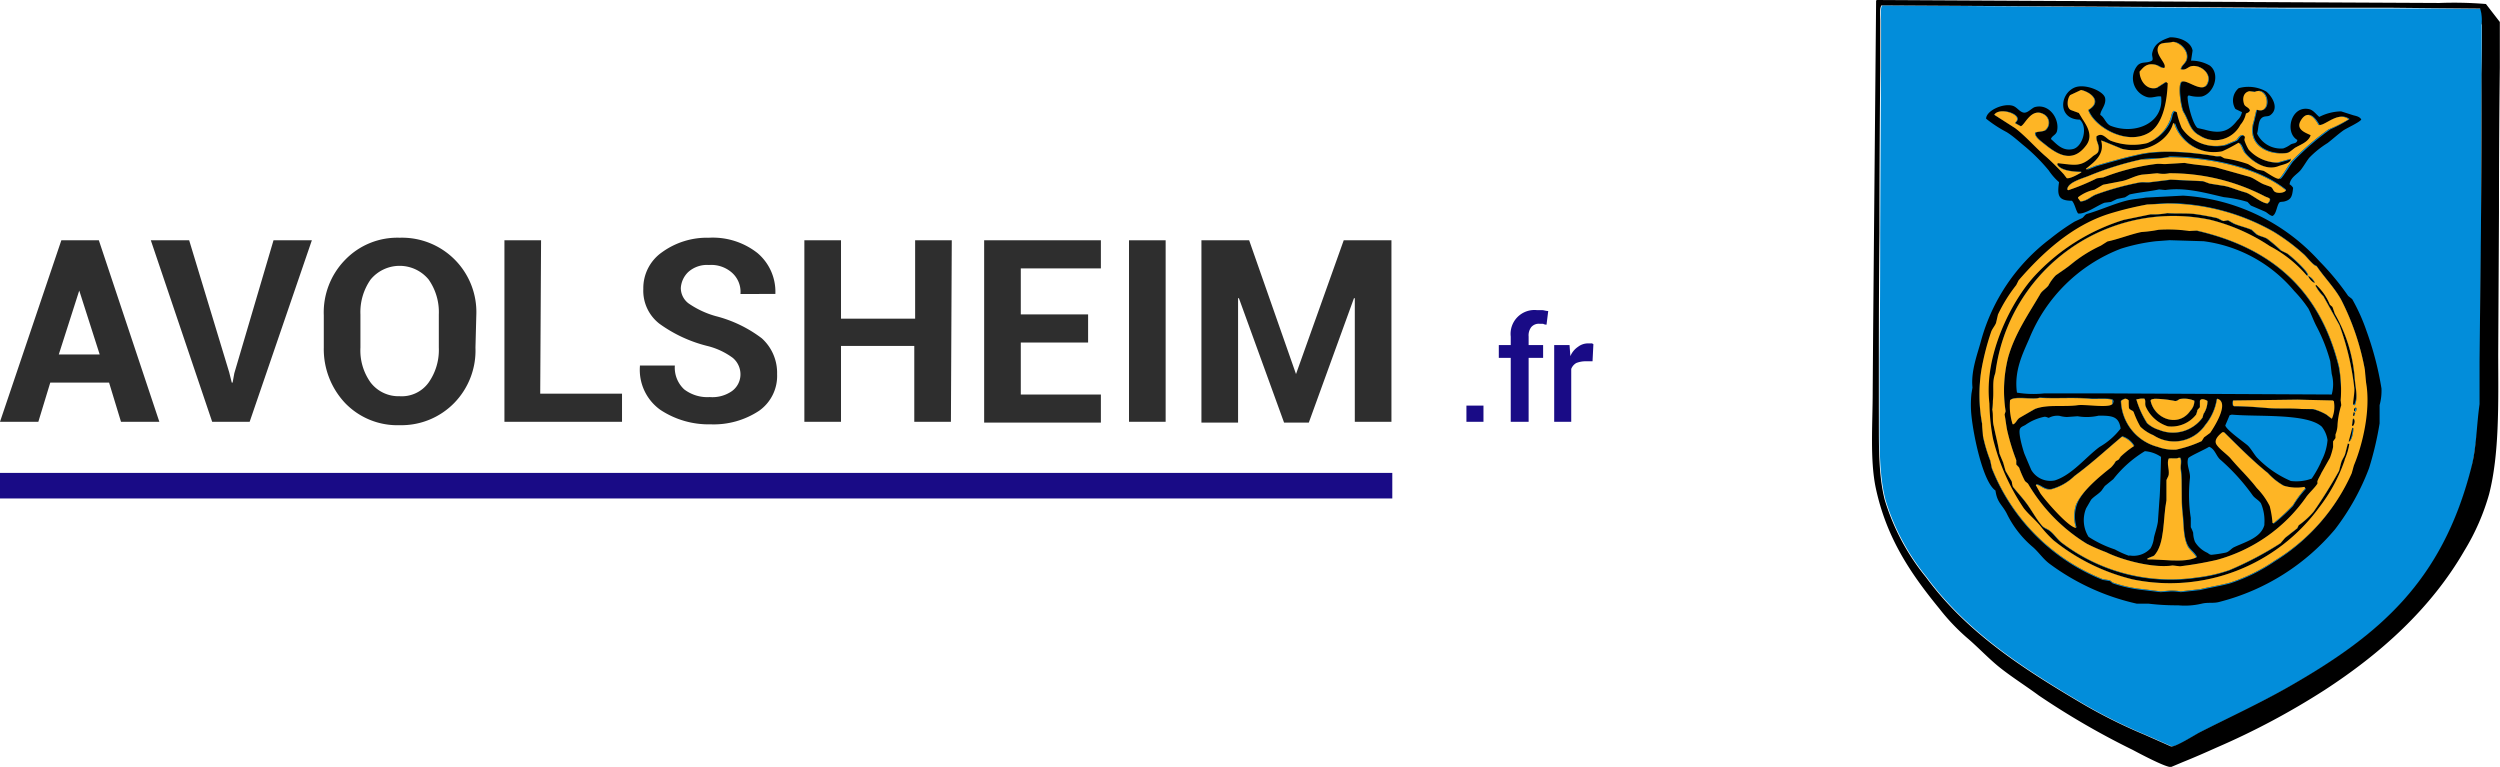 <svg xmlns="http://www.w3.org/2000/svg" viewBox="0 0 293.4 90"><defs><style>.cls-1{isolation:isolate;}.cls-2{fill:#2e2e2e;}.cls-3{fill:#190b86;}.cls-4{fill:#028dda;}.cls-5{fill:#feb525;}</style></defs><g id="Calque_2" data-name="Calque 2"><g id="Calque_1-2" data-name="Calque 1"><g id="Calque_2-2" data-name="Calque 2"><g id="Calque_5" data-name="Calque 5"><g class="cls-1"><path class="cls-2" d="M12.8,44.9H5.9L4.5,49.5H0L7.2,28.2h4.4l7.1,21.3H14.2ZM6.9,41.6h4.8L9.3,34.1h0Z"/><path class="cls-2" d="M26.9,43.7l.3,1.2h.1l.2-1.1,4.6-15.6h4.5L29.3,49.5H24.9L17.7,28.2h4.5Z"/><path class="cls-2" d="M55.8,40.8a8.82,8.82,0,0,1-2.5,6.5,8.67,8.67,0,0,1-6.4,2.6,8.51,8.51,0,0,1-6.4-2.6A9.23,9.23,0,0,1,38,40.8V37a8.82,8.82,0,0,1,2.5-6.5,8.51,8.51,0,0,1,6.4-2.6,8.73,8.73,0,0,1,9,9.1l-.1,3.8Zm-4.3-3.9a6.65,6.65,0,0,0-1.2-4.1,4.41,4.41,0,0,0-6.8,0,6.65,6.65,0,0,0-1.2,4.1v3.9a6.45,6.45,0,0,0,1.2,4.1,4.13,4.13,0,0,0,3.4,1.6,3.88,3.88,0,0,0,3.4-1.6,6.65,6.65,0,0,0,1.2-4.1Z"/><path class="cls-2" d="M63.4,46.2H73v3.3H59.2V28.2h4.3l-.1,18Z"/><path class="cls-2" d="M86.9,44a2.52,2.52,0,0,0-.9-2,8.4,8.4,0,0,0-3-1.4A16.27,16.27,0,0,1,77.4,38a4.89,4.89,0,0,1-1.9-4.1,5.13,5.13,0,0,1,2.2-4.3,9,9,0,0,1,5.5-1.7,8.47,8.47,0,0,1,5.7,1.8A5.94,5.94,0,0,1,91,34.4v.1H86.9a3,3,0,0,0-1-2.5,3.67,3.67,0,0,0-2.7-.9,3.29,3.29,0,0,0-2.4.8,2.84,2.84,0,0,0-.9,1.9,2.27,2.27,0,0,0,.9,1.8A10.65,10.65,0,0,0,84,37.1a15.1,15.1,0,0,1,5.4,2.6,5.45,5.45,0,0,1,1.8,4.2,5,5,0,0,1-2.1,4.3,9.64,9.64,0,0,1-5.7,1.6,10.26,10.26,0,0,1-5.9-1.7A5.76,5.76,0,0,1,75.1,43v-.1h4.1a3.47,3.47,0,0,0,1.1,2.8,4.48,4.48,0,0,0,3,.9,4,4,0,0,0,2.6-.7A2.42,2.42,0,0,0,86.9,44Z"/><path class="cls-2" d="M111.6,49.5h-4.3V40.6H98.7v8.9H94.4V28.2h4.3v9.2h8.7V28.2h4.3l-.1,21.3Z"/><path class="cls-2" d="M127.7,40.2h-7.9v6.1h9.4v3.3H115.5V28.2h13.7v3.3h-9.4v5.4h7.9Z"/><path class="cls-2" d="M136.8,49.5h-4.3V28.2h4.3Z"/><path class="cls-2" d="M152.1,43.9h0l5.6-15.7h5.6V49.5H159V35h-.1l-5.3,14.6h-2.9L145.4,35h-.1V49.6H141V28.2h5.6Z"/></g><g class="cls-1"><path class="cls-3" d="M174.1,49.5h-2V47.6h2Z"/><path class="cls-3" d="M177.3,49.5V42h-1.4V40.5h1.4v-1a2.8,2.8,0,0,1,3.1-3.1h.6c.2,0,.4.1.7.1l-.2,1.6a.76.76,0,0,1-.4-.1h-.4a1.16,1.16,0,0,0-1,.4,1.61,1.61,0,0,0-.3,1.1v1h1.7V42h-1.7v7.5Z"/><path class="cls-3" d="M186.9,42.4H186a3,3,0,0,0-1,.2,1.34,1.34,0,0,0-.6.7v6.2h-2v-9h1.8l.1,1.3a2.44,2.44,0,0,1,.9-1.1,1.92,1.92,0,0,1,1.2-.4h.3a.37.37,0,0,1,.3.1Z"/></g><polygon class="cls-3" points="163.4 58.5 0 58.5 0 55.5 163.4 55.5 163.4 58.5"/></g></g><g id="Calque_2-3" data-name="Calque 2"><g id="Calque_6" data-name="Calque 6"><path class="cls-4" d="M285.56,1l-4.7,0-12.32,0L220.9.63c-.25.36-.14,1.18-.14,1.77,0,1.89,0,3.78,0,5.67q-.06,9.66-.1,19.31,0,7.4-.07,14.79l0,5.7c0,3.89-.11,7.67.69,10.79a26.54,26.54,0,0,0,4.84,9.07c4.7,6.39,11.19,10.62,18.17,14.75a60.88,60.88,0,0,0,7.49,3.75l3.09,1.37c.49.12,2.88-1.4,3.37-1.65,3.56-1.8,7.15-3.46,10.54-5.4,10.57-6,17.9-12.31,21.3-25.56a70.71,70.71,0,0,0,1-7.56c0-1.69,0-3.38,0-5.07q.06-7.59.1-15.19,0-9.24.07-18.47c0-1.94,0-3.89,0-5.83a4.68,4.68,0,0,0-.07-1.82Z"/><path d="M286.28.35,272.19.28,220.27,0l-.09.07-.24,26.52L219.83,39l-.05,6.93c0,3.8-.33,8,.35,11.29,1.27,6,4.21,10.22,7.49,14.23a24.23,24.23,0,0,0,3.19,3.37c1.37,1.16,2.6,2.51,4,3.61s3,2.11,4.49,3.21a91.45,91.45,0,0,0,11,6.37c.54.29,4,2.14,4.51,2l1.38-.58c1.37-.55,2.71-1.14,4-1.72A87.87,87.87,0,0,0,272.79,81c6.56-4.26,12.49-9.54,16.45-16.41A26.54,26.54,0,0,0,292.12,58c1.2-4.69,1.09-10.5,1.07-16.33l.09-16.72q0-8.47.1-17l0-5.37L291.75.47A45.27,45.27,0,0,0,286.28.35Zm5,2.51c0,1.95,0,3.89-.05,5.84q0,9.23-.07,18.47L291,42.36l0,5.07c-.37,2.65-.36,5.19-1,7.56-3.41,13.25-10.74,19.53-21.31,25.56-3.39,1.94-7,3.6-10.54,5.4-.49.25-2.88,1.77-3.37,1.65l-3.09-1.37a60.88,60.88,0,0,1-7.49-3.75c-7-4.13-13.47-8.35-18.17-14.74a26.5,26.5,0,0,1-4.84-9.08c-.8-3.12-.67-6.9-.69-10.79l0-5.7q0-7.39.07-14.79,0-9.66.1-19.31c0-1.89,0-3.78,0-5.67,0-.59-.11-1.41.14-1.77l47.63.28,12.33,0,4.7.05,5.6.05A4.62,4.62,0,0,1,291.24,2.86Z"/></g><g id="Calque_5-2" data-name="Calque 5"><path d="M247.74,54.87a3.51,3.51,0,0,0,.56-.74l.32-.17.24-.35a10.59,10.59,0,0,1,1.58-1.25v0a2.57,2.57,0,0,0-1.4-1.12c-1.85,1.55-3.61,3.18-5.58,4.63a6.27,6.27,0,0,1-2.72,1.56c-.84.13-1.22-.49-1.77-.56l-.05.07,0,0,.53.95c.55.81,3.3,4,4.19,4.07l0,0a4.36,4.36,0,0,1,0-2.72C244.37,57.57,246.44,55.91,247.74,54.87Z"/><path d="M256.14,60.24c-.2-1.61,0-3.6-.21-5.14-.07-.46.14-1-.07-1.37l-.19,0c-.28.16-.77,0-1.16.09-.24.58.1,1.27,0,1.93-.05.22-.22.45-.26.61,0,.79,0,1.58,0,2.37-.42,2.11-.15,5.12-1.46,6.49l-.77.32,0,.12c1.4-.07,4.43.47,5.75-.26v0c-.25-.49-.74-.78-1-1.24C256.19,63.09,256.29,61.51,256.14,60.24Z"/><path d="M238.81,48c1.49-.57,3.39-.21,5.09-.45.81-.11,3.78.38,4-.16l0-.42c-.13-.26-2.09-.11-2.58-.16-2-.19-4,0-6-.12-.66.28-2.92-.25-3.42.28a7.12,7.12,0,0,0,.3,2.82l.12,0c.3-.2.4-.54.68-.74Z"/><path d="M251.3,18.72a36.81,36.81,0,0,0-6.12,1.91c-.7.3-2.53.76-2.56,1.61l.1.09a26.62,26.62,0,0,0,3.37-1.4l.76-.11a26.16,26.16,0,0,1,6.08-1.56c.46-.07.79,0,1.16,0l2.28-.14c1.39.26,2.26.26,3.63.51l4,1.12c.51.16,1.13.66,1.67.88l.82.3c.24.12.27.42.46.56.34.25,1.18.16,1.33-.16v0c-3-2.45-8.34-3.81-13.63-3.88A32.5,32.5,0,0,1,251.3,18.72Z"/><path d="M257.07,48.19a1.62,1.62,0,0,0,.46-1.16,3,3,0,0,0-1.63-.21c-.2,0-.36.29-.65.24a12.49,12.49,0,0,0-2.39-.26c-.22.06-.35,0-.47.21C252.84,49.19,255.68,50.23,257.07,48.19Z"/><path d="M265.72,23a24.17,24.17,0,0,0-11.12-2.67,3.58,3.58,0,0,1-1.42,0l-1.83.17c-.85.15-1.51.57-2.26.74l-2.28.44-1,.58a4.79,4.79,0,0,0-1.93.89v.11l.28.38c.78-.07,1.21-.59,1.82-.82a33.38,33.38,0,0,1,5-1.39c.53-.11.85,0,1.35-.05l2.42-.3,3.79.18.77.28,1.77.28c.8.17,1.52.51,2.41.75.72.19,1.92,1.3,2.63,1.3.15-.17.31-.29.26-.54C266.21,23.16,266,23.16,265.72,23Z"/><path d="M240.11,18.38a29.13,29.13,0,0,1,2.09,2.07l.35.46c.36.12,1.49-.53,1.7-.67v-.07l0,0c-1,0-2.48-.16-2.82-.88l.05-.07,0-.07c2.12.24,2.7.46,4.11-.79.2-.18.57-.3.66-.58.23-.75-.3-1.13-.21-1.77.75-.56,1.16.35,1.74.53a7.23,7.23,0,0,0,4.21.26A4.85,4.85,0,0,0,254.7,14c.14-.34.12-.77.42-1l.35.17a9.17,9.17,0,0,0,.58,1.86A4.81,4.81,0,0,0,261.14,17l1.23-.51c.33-.22.31-.6.84-.65l.19.14c.12.17,0,.24,0,.46a5.31,5.31,0,0,0,.49,1.1,4.54,4.54,0,0,0,3.4,1.53l1.56-.44,0,.05c0,.49-1,.64-1.44.81-1.57.63-3.28-.69-4-1.58-.25-.32-.35-.95-.7-1.16a17.11,17.11,0,0,1-1.9,1,4.91,4.91,0,0,1-5.66-3.28l0,0-.12,0c-.51,2-3.2,3.68-6,3l-2.45-1,0,0c.48,1.66-.82,2.55-1.77,3.33l0,.09,1.14-.44c1.65-.48,3.32-.95,5-1.32,2.76-.64,6.61-.23,9.09.2l.56,0,.44.25a14.79,14.79,0,0,1,2.79.68l1.05.63.77.16c.29.14,1.49,1,1.79.93s1.23-1.8,1.51-2.07a31.37,31.37,0,0,1,4.32-3.72A16.79,16.79,0,0,0,275.65,14c-1.27-1-2.84.84-3.54.67-.46-.84-1.29-1.87-2.09-.53-.63,1.06.55,1.43,1.14,1.72l0,.07c-.29.72-1.07,1-1.74,1.37-.28.15-.7.61-1.05.66-2.41.32-4.74-1.09-3.88-3.73l.3-1.28.09-.07c1.42.55,1.51-1.88.33-2.18a.9.9,0,0,0-.6.09L264,10.7c-.67.12-.89.8-.63,1.53.11.32.54.34.68.73-.1.24-.25.26-.47.37a2.88,2.88,0,0,1-.65,1.32,3.34,3.34,0,0,1-4.79,1.26c-1.19-.6-1.25-1.68-1.91-2.77-.28-.46-.69-3.12-.23-3.53.65-.44,2.81,1.8,3.16-.21.16-.93-1-1.83-2-1.63-.42.09-.66.54-1.24.35l0,0c.07-.42.47-.62.63-1,.46-1-.68-2.16-1.56-2.21-.63.21-1.36,0-1.65.47-.59,1,1.06,2.08.65,2.6-.46,0-.68-.29-1-.37-1.1-.27-1.48.35-1.89.79,0,1,.78,2.23,2,1.91l1.09-.7.21.16c-.09,2.37-.63,4.83-2.14,5.77-2.57,1.59-6.37-.52-7.17-2.56l0-.09c1.5-.89.5-2-.86-2.33l-1.28.6c-.34.42-.47,1.46.07,1.75l.95.35.42.7c.47.72,1.3,1.92.47,3.06-1.56,2.14-3.3,1.22-4.91-.09-.33-.27-1.21-.86-1.12-1.35.29-.17.89-.1,1.19-.3a1.13,1.13,0,0,0-.16-1.86c-1.51-.87-2.25,1.34-2.72,1.39l-.63-.34v-.1c1.08-.86-1.85-1.89-2.47-.9v0l2.47,1.58C237.84,16.08,238.89,17.34,240.11,18.38Z"/><path d="M249.83,47a.56.56,0,0,0-.41-.21,1.34,1.34,0,0,0-.49.26,5.77,5.77,0,0,0,4.32,5.4,5.33,5.33,0,0,0,2.14.32,13.89,13.89,0,0,0,3-1l.28-.44.72-.53c.36-.52,2.34-3.52.86-4l-.07.07a6.24,6.24,0,0,1-1.35,3,4.42,4.42,0,0,1-6.1,1.21,4.73,4.73,0,0,1-1.53-1,10.45,10.45,0,0,1-.79-1.72c-.12-.23-.5-.22-.56-.51A8.29,8.29,0,0,1,249.83,47Z"/><path d="M251.65,46.78h-.4l-.53.09A11,11,0,0,0,252,49.66a3.56,3.56,0,0,0,1.4.79A4.29,4.29,0,0,0,258.49,49l.11-.42a2.75,2.75,0,0,0,.47-1.53c-.24-.15-.77-.37-.89,0v.74l-.3.33c0,.18-.09.36-.14.53a3.67,3.67,0,0,1-3.32,1.38,4.22,4.22,0,0,1-2.61-2.35C251.7,47.33,251.87,47,251.65,46.78Z"/><path d="M268,57a7.53,7.53,0,0,1-1.86-1.49c-1.83-1.48-3.47-3.15-5.14-4.79h-.18c-.33.27-1.05.87-.7,1.44s1.28,1.18,1.67,1.65c1,1.19,2.13,2.23,3.07,3.47a8.33,8.33,0,0,1,1.51,2.11,11.44,11.44,0,0,1,.33,2l.14,0a23.48,23.48,0,0,0,2.25-2.09,13.54,13.54,0,0,1,1.47-2l-.12-.16A5.3,5.3,0,0,1,268,57Z"/><path d="M277.54,43.38a29.86,29.86,0,0,0-2.75-8.14c-.79-1.46-2-2.66-2.91-4-.39-.05-1.17-1.11-1.51-1.39a23.51,23.51,0,0,0-3.56-2.65,25.28,25.28,0,0,0-12.42-3.31L252,24a38.1,38.1,0,0,0-4.54,1.11c-4.39,1.41-7.84,4.66-10.56,7.79l-.28.56a18,18,0,0,0-2.14,3.45l-.23,1c-.14.34-.42.65-.56,1a29.71,29.71,0,0,0-1.16,4.53,18.82,18.82,0,0,0,.09,6.26c0,.48.07,1,.1,1.44a17.31,17.31,0,0,0,.86,2.88l.18.89a23.31,23.31,0,0,0,13,13.05l.86.14.31.25a14.94,14.94,0,0,0,3.55.79l2.1.26,1.11-.09a6,6,0,0,1,1.24.09l2.3-.26c1.11-.27,2.37-.46,3.47-.76a20.78,20.78,0,0,0,5.3-2.61A22.87,22.87,0,0,0,276,55.54c.09-.31.17-.62.26-.93,1-2.38,2-6.49,1.42-9.74Zm-6.61-11a1.62,1.62,0,0,1,.75.82l0,0c-.3-.05-.66-.5-.77-.75A.41.41,0,0,0,270.93,32.4Zm3.84,15.17a9.9,9.9,0,0,0-.44,2.28,3.15,3.15,0,0,1-.24,1.16l0,.42-.28.39,0,.66a8,8,0,0,1-.37,1.27l-1,1.77c-.14.32-.3.56-.42.84s0,.28-.05.42c-.36.57-1,1.09-1.37,1.65a18.87,18.87,0,0,1-10.45,7.3,41.1,41.1,0,0,1-4.3.75l-.88-.1c-2.27.35-5.94-.63-7.79-1.55a20.62,20.62,0,0,1-2.28-1A20.28,20.28,0,0,1,238,56.75l-.34-.28a11.4,11.4,0,0,1-.7-1.6l-.33-.35V54a25.5,25.5,0,0,1-1.07-3.51c-.12-.61-.19-1.27-.3-1.84l.12-.39a15.9,15.9,0,0,1,.3-6.33c.81-2.84,2.45-5.15,3.79-7.47.19-.33.7-.63.93-.95a5.25,5.25,0,0,1,.86-1.19c.61-.44,1.25-.84,1.84-1.33a16.31,16.31,0,0,1,3.46-2.16l.77-.49c1.23-.25,2.67-.83,4-1.11a15,15,0,0,0,2-.26,17.22,17.22,0,0,1,3.6.14l.89-.05c8.94,2.05,14.52,7.11,16.7,16a16.11,16.11,0,0,1,.18,3.93Zm.42,6.39a19.09,19.09,0,0,1-3,5.59A21.69,21.69,0,0,1,250.3,68,23.71,23.71,0,0,1,241,63.41a14.28,14.28,0,0,1-1.61-1.77c-.59-.69-1.33-1.29-1.88-2a25.21,25.21,0,0,1-3.61-8.16,24,24,0,0,1-.42-4.12c-.68-5.66,2.59-12,5.26-14.93a23.87,23.87,0,0,1,10.52-6.63l3.16-.65a8.91,8.91,0,0,0,1.95-.14c1,.07,2.08,0,3.12.09.82.11,1.82.29,2.63.47.26.05.62.32.84.37l.53-.09.7.39c.73.31,1.35.42,2.07.72l.6.54c.37.23.77.27,1.19.49a17.51,17.51,0,0,1,1.68,1.42l.72.35c.44.3,2.37,2,2.44,2.53l0,.05-.16,0a14.67,14.67,0,0,0-4.33-3.45,22.29,22.29,0,0,0-7-3.09A21.06,21.06,0,0,0,234.2,43.57c0,.17-.16.58-.2.81-.15.77,0,1.74-.12,2.68,0,.33,0,.66-.07,1,.13.61,0,1.33.19,2,.21,1.08.51,2.13.65,3.14.14.36.29.72.44,1.07l.28,1c.25.41.49.83.74,1.25,0,.19.06.38.1.56.44.58,1,1.17,1.44,1.75.73.92,1.25,2,2,2.86.23.27.61.36.9.58.52.39.88,1,1.42,1.42a21.12,21.12,0,0,0,15.91,4.07,18,18,0,0,0,3.77-.86,40.4,40.4,0,0,0,6-3.16l.54-.63L269.6,62l.17-.35a9.67,9.67,0,0,0,1.74-1.58,56.18,56.18,0,0,0,3-4.81c.09-.34.17-.67.26-1s.37-.67.46-1l.31-1.21,0,0,.17.07a7.37,7.37,0,0,1-.56,1.85Zm.46-2.11,0-.05c.14-.53.28-1,.41-1.58l.14.05c0,.46-.17,1.43-.51,1.58Zm.56-1.84-.14,0a.54.54,0,0,0-.05-.11c.07-.2.06-.59.14-.77.3.15.18.63,0,.86Zm.07-1.19h-.12l0-.09.07-.35.16.09a.5.5,0,0,1,0,.12l-.09.23Zm.14-.53h-.12l0,0a.38.38,0,0,1,0-.32l.14-.12c.1.05.09,0,.14.14l-.09.35Zm-.09-.75-.17,0c0-.65.2-1.39.14-2a31.72,31.72,0,0,0-1.74-7.35l-1.89-3.4a4.85,4.85,0,0,1-.93-1.25l.1-.07a6.46,6.46,0,0,1,1.6,2.32l.3.26.28.81a17.82,17.82,0,0,1,2.33,7.49c.08,1.24.43,2.3,0,3.28Z"/><path d="M273.79,47l-4.16-.1-7.54.1a1.22,1.22,0,0,0,0,.6l.11.07c1.31,0,2.57.1,3.86.21s2.76,0,4.05.12l1.35,0a6.45,6.45,0,0,1,1.58.66l.63.49,0,0a3.53,3.53,0,0,0,.23-2.07Z"/><path d="M271.65,33.24l0,0a1.63,1.63,0,0,0-.75-.82.41.41,0,0,1-.05.09C271,32.74,271.35,33.19,271.65,33.24Z"/><path d="M237.71,17.24A21.58,21.58,0,0,1,240.44,20a6.93,6.93,0,0,0,1.21,1.38c-.23,1.56-.1,2.17,1.51,2.18.33.33.45,1.11.72,1.49.8.15,2.36-1,3.12-1.26l.74-.09.72-.35.93-.19.54-.34c1.06-.24,2.45-.37,3.46-.59l.73.07c2.38-.35,4.84.38,6.88.84a14.45,14.45,0,0,1,2.77.56l.39.42,1.63.7c.32.14.49.41.89.53.47-.17.51-1.18.81-1.56.11-.14.38-.09.58-.14.88-.22.94-.66,1.05-1.6a1.06,1.06,0,0,0-.42-.42c.13-.87.95-1.18,1.37-1.75s.59-.91.93-1.35a11.13,11.13,0,0,1,2.16-1.74c.6-.46,1.19-1,1.82-1.46.39-.28,2-1,2.14-1.31-.18-.31-.52-.39-.93-.49l-1.44-.46a5.87,5.87,0,0,0-2.56.65c-.36-.29-.68-.79-1.19-.91-2.11-.47-2.92,2.73-1.39,3.61a.29.29,0,0,0,0,.09c-.14.36-.44.27-.77.44a3.2,3.2,0,0,1-.88.47,3.08,3.08,0,0,1-3.07-1.74c.18-.57.11-1.34.46-1.75s.77-.17,1.1-.42c1.1-.82.16-2.24-.47-2.76a4.23,4.23,0,0,0-3.25-.4,1.89,1.89,0,0,0-.38,2.44l.72.35.05,0a1.79,1.79,0,0,1-.56,1c-.95,1.24-1.9,1.63-3.84,1.07l-.79-.18c-.55-.32-1.22-2.83-1.19-3.7l.12-.14a3.83,3.83,0,0,0,1.54.14c1.42-.35,2.22-2.63.95-3.63a4.34,4.34,0,0,0-2.21-.58l0,0,.18-1.18c-.16-1-1.48-1.59-2.65-1.56-1,.34-1.88.75-2.09,1.88-.06.32.15.62,0,.84-.65.42-1.34,0-1.84.74A2.32,2.32,0,0,0,252,11.4c.57.16,1.2-.19,1.63-.07.35,3.09-3,4.53-5.86,3.46-.66-.24-.75-1-1.28-1.3,0-.55.74-1.19.56-2s-2.44-1.75-3.63-1.19c-1.77.83-1.86,3.72.67,3.74,1,.91.33,3.17-.79,3.45-1.28.31-2-.67-2.6-1.17.1-.38.58-.47.7-.9.36-1.38-.85-3.29-2.56-2.86-.4.1-.88.77-1.38.65s-.76-.67-1.3-.81c-1.13-.29-3.06.6-3.07,1.53a14.82,14.82,0,0,0,2.42,1.58C236.3,16,237,16.67,237.71,17.24Zm28.45,6.65c-.71,0-1.91-1.11-2.63-1.3-.89-.24-1.61-.58-2.42-.75l-1.76-.28-.77-.28-3.79-.18-2.42.3c-.5.08-.82-.06-1.35.05a32.24,32.24,0,0,0-5,1.39c-.61.23-1,.74-1.82.82l-.28-.38v-.11a4.86,4.86,0,0,1,1.93-.89l1-.58,2.28-.44c.75-.17,1.41-.59,2.26-.75l1.83-.16a3.58,3.58,0,0,0,1.42,0A24.17,24.17,0,0,1,265.72,23c.27.16.49.16.7.35C266.47,23.59,266.31,23.72,266.16,23.89Zm2.12-1.58c-.15.32-1,.41-1.33.16-.19-.15-.22-.44-.46-.56l-.82-.3c-.54-.22-1.16-.72-1.67-.88l-4-1.12c-1.36-.25-2.24-.25-3.63-.51l-2.28.14c-.36,0-.7,0-1.16,0a26.58,26.58,0,0,0-6.07,1.56l-.77.12a28.11,28.11,0,0,1-3.37,1.39l-.1-.09c0-.85,1.86-1.31,2.56-1.61a35.89,35.89,0,0,1,6.12-1.91c1-.22,2.28,0,3.35-.35,5.29.08,10.61,1.44,13.63,3.89Zm-34.17-8.84c.62-1,3.55,0,2.46.9v.1l.63.35c.48-.06,1.22-2.27,2.72-1.4a1.14,1.14,0,0,1,.17,1.86c-.3.2-.9.13-1.19.3-.1.49.79,1.08,1.12,1.35,1.6,1.32,3.34,2.24,4.91.1.83-1.15,0-2.35-.47-3.07l-.42-.7-.95-.35c-.54-.29-.41-1.33-.07-1.75l1.28-.6c1.36.38,2.35,1.44.86,2.33l0,.09c.8,2,4.6,4.15,7.17,2.56,1.51-.94,2-3.41,2.14-5.77l-.21-.16-1.09.7c-1.25.32-2-.9-2-1.91.41-.44.79-1.06,1.89-.79.34.08.56.33,1,.37.41-.52-1.24-1.58-.65-2.6.29-.52,1-.26,1.65-.47.88,0,2,1.17,1.56,2.21-.16.35-.56.56-.63,1l0,0c.58.19.82-.26,1.24-.35.93-.21,2.11.7,2,1.63-.35,2-2.51-.23-3.16.21-.46.41-.05,3.07.23,3.53.66,1.09.72,2.17,1.91,2.77a3.34,3.34,0,0,0,4.79-1.26,2.87,2.87,0,0,0,.65-1.33c.22-.1.37-.13.47-.37-.14-.39-.57-.4-.68-.72-.25-.73,0-1.42.63-1.53l.63.07c.17,0,.31-.17.6-.1,1.18.3,1.1,2.74-.32,2.19l-.1.07-.3,1.28c-.86,2.63,1.47,4,3.88,3.72.35,0,.77-.5,1.05-.65.67-.37,1.45-.65,1.75-1.37l0-.07c-.59-.29-1.77-.66-1.14-1.73.8-1.33,1.64-.3,2.1.54.69.16,2.26-1.67,3.53-.68a15.59,15.59,0,0,1-2.25,1.21,30.3,30.3,0,0,0-4.33,3.73c-.28.27-1.3,2-1.51,2.07s-1.5-.8-1.79-.94l-.77-.16L264,19.25a14.6,14.6,0,0,0-2.79-.67l-.44-.26-.56.05c-2.48-.43-6.33-.84-9.09-.21-1.66.38-3.33.85-5,1.33l-1.14.44a.41.41,0,0,0,0-.09c1-.79,2.25-1.67,1.77-3.33l0,0,2.44,1c2.77.64,5.46-1.07,6-3l.11,0,0,0a4.89,4.89,0,0,0,5.65,3.28,17.26,17.26,0,0,0,1.91-1c.34.21.44.84.69,1.16.7.89,2.41,2.21,4,1.58.42-.17,1.47-.32,1.44-.81l0-.05-1.56.44a4.54,4.54,0,0,1-3.4-1.53,5,5,0,0,1-.49-1.09c0-.22.08-.29,0-.47l-.19-.14c-.53.05-.51.43-.84.65l-1.23.51a4.83,4.83,0,0,1-5.1-1.95,9.84,9.84,0,0,1-.58-1.86l-.34-.16c-.3.18-.28.61-.42,1A4.85,4.85,0,0,1,252,16.77a7.32,7.32,0,0,1-4.21-.25c-.58-.19-1-1.1-1.74-.54-.09.64.44,1,.21,1.77-.09.28-.45.4-.66.58-1.41,1.26-2,1-4.11.79l0,.07-.05.07c.34.72,1.86.9,2.82.89l0,0v.07c-.21.14-1.35.79-1.7.67l-.35-.46c-.67-.69-1.36-1.45-2.09-2.07-1.22-1-2.27-2.3-3.53-3.28l-2.47-1.58Z"/><path d="M275.61,51.8l0,.05c.34-.15.49-1.12.51-1.58l-.14-.05Z"/><path d="M274.47,43.08c-2.18-8.89-7.76-13.95-16.71-16l-.88,0a17.22,17.22,0,0,0-3.6-.14,13.48,13.48,0,0,1-2,.26c-1.28.28-2.72.86-4,1.11l-.77.49A16,16,0,0,0,243.09,31c-.59.48-1.23.88-1.84,1.32a5.49,5.49,0,0,0-.86,1.19c-.24.32-.74.62-.93.95-1.35,2.32-3,4.63-3.79,7.47a15.91,15.91,0,0,0-.3,6.33l-.12.39c.11.57.18,1.23.3,1.84A25.08,25.08,0,0,0,236.62,54v.51l.33.35a12.78,12.78,0,0,0,.69,1.61l.35.28a20.22,20.22,0,0,0,6.93,7.07,22.42,22.42,0,0,0,2.28,1c1.85.92,5.53,1.9,7.8,1.56l.88.09a41.07,41.07,0,0,0,4.3-.74,18.87,18.87,0,0,0,10.45-7.31c.38-.56,1-1.08,1.37-1.65,0-.14,0-.28.05-.42s.28-.52.41-.83l1.05-1.77a8.46,8.46,0,0,0,.37-1.28l0-.65.28-.4,0-.42a3.26,3.26,0,0,0,.24-1.16,10,10,0,0,1,.44-2.28l-.12-.56A16.11,16.11,0,0,0,274.47,43.08Zm-36.31-3.35A18.93,18.93,0,0,1,248.9,29.19a21.55,21.55,0,0,1,4.12-.88l1.6-.12,4,.12a16.68,16.68,0,0,1,10.63,5.84,15,15,0,0,1,1.67,2.07c.38.75.6,1.44,1,2.18a19.8,19.8,0,0,1,1.56,4l.17,1.49a4.48,4.48,0,0,1,0,2.41l-26.24-.13-7.51,0a11.88,11.88,0,0,1-3.19-.09C236.34,43.5,237.44,41.4,238.16,39.73Zm11.65,8.09c.06.29.44.28.56.52a11.27,11.27,0,0,0,.79,1.72,4.88,4.88,0,0,0,1.53,1,4.43,4.43,0,0,0,6.1-1.2,6.27,6.27,0,0,0,1.35-3l.07-.07c1.48.46-.5,3.46-.86,4l-.72.53-.28.45a13.89,13.89,0,0,1-3,1,5.16,5.16,0,0,1-2.14-.32,5.77,5.77,0,0,1-4.32-5.4,1.34,1.34,0,0,1,.49-.26.56.56,0,0,1,.41.21,8.29,8.29,0,0,0,0,.86Zm2-.11a4.22,4.22,0,0,0,2.61,2.35,3.68,3.68,0,0,0,3.32-1.38c.05-.17.1-.35.14-.53l.3-.33v-.74c.12-.37.65-.15.89,0a2.75,2.75,0,0,1-.47,1.53l-.11.42a4.29,4.29,0,0,1-5.14,1.42,3.56,3.56,0,0,1-1.4-.79,10.86,10.86,0,0,1-1.23-2.79l.53-.09h.4c.22.26,0,.55.16.93Zm.58-.7c.11-.17.25-.15.47-.21a12.49,12.49,0,0,1,2.39.26c.29,0,.45-.19.65-.24a3,3,0,0,1,1.63.21,1.66,1.66,0,0,1-.46,1.17c-1.39,2-4.23,1-4.68-1.19Zm-16,2.74-.11,0c-.28-.18-.38-2.27-.31-2.82.5-.53,2.76,0,3.43-.28,2,.14,4-.07,6,.12.49.05,2.45-.1,2.59.16s0,.28,0,.42c-.24.54-3.22,0-4,.16-1.7.24-3.6-.12-5.09.45L237,49C236.75,49.21,236.64,49.55,236.34,49.75Zm2,5.4c-.28-.64-.55-1.29-.82-1.93-.16-.48-.73-2.36-.51-2.88.11-.27.45-.34.67-.49a5.82,5.82,0,0,1,2.17-.93c.23-.05.48.14.56.11a2.14,2.14,0,0,1,1.23-.23,3.76,3.76,0,0,0,.88.14l1.26-.09a6.2,6.2,0,0,0,2.47-.07c1.61,0,2.36.08,2.58,1.51a8.32,8.32,0,0,1-2.47,2.16c-1.61,1.18-3.22,3.28-5.25,3.93a2.59,2.59,0,0,1-2.77-1.23Zm5.35,6.75-.05,0c-.89-.09-3.64-3.26-4.19-4.07l-.53-.95,0,0,.05-.06c.55.06.93.68,1.77.55a6.27,6.27,0,0,0,2.72-1.56c2-1.45,3.73-3.08,5.58-4.62a2.51,2.51,0,0,1,1.4,1.11v0a10.52,10.52,0,0,0-1.58,1.26l-.23.34-.33.17a3.2,3.2,0,0,1-.56.74c-1.3,1-3.37,2.7-4,4.3A4.25,4.25,0,0,0,243.72,61.9Zm6.16,3.34a10.86,10.86,0,0,1-1.7-.76A13.15,13.15,0,0,1,245.11,63a3.68,3.68,0,0,1-.28-3.35l.58-1c.35-.4.86-.66,1.21-1.05l.4-.56,1-.81a13.69,13.69,0,0,1,3.7-3.28,3.85,3.85,0,0,1,1.9.67c0,.07-.11,4.36-.18,4.93l-.19,2.68c-.1.66-.32,1.27-.46,1.84a3.22,3.22,0,0,1-.4,1.28,2.7,2.7,0,0,1-2.51.83Zm7.91.14c-1.32.73-4.35.19-5.75.26l0-.12.77-.32c1.31-1.37,1-4.38,1.46-6.49,0-.79,0-1.58,0-2.37,0-.16.21-.39.26-.61.12-.66-.22-1.35,0-1.93.39-.07.88.07,1.16-.09l.19,0c.21.41,0,.91.07,1.37.21,1.54,0,3.54.21,5.14.15,1.27.05,2.85.65,3.87.26.45.75.74,1,1.23Zm7.95-3.81c-.38,1.53-2.18,2-3.53,2.63-.38.17-.59.54-1,.65a15.67,15.67,0,0,1-1.67.26c-.27,0-.36-.16-.52-.24a3.26,3.26,0,0,1-1.44-1.28,3.13,3.13,0,0,1-.21-1.07,4.38,4.38,0,0,0-.28-.65l0-1.09A17.85,17.85,0,0,1,257,56.2c.13-.75-.46-1.64-.19-2.42.08-.21,2.12-1.1,2.45-1.35.72.28.82,1.13,1.37,1.56a24.21,24.21,0,0,1,3.77,4.18c.26.33.73.56.95.91A5.22,5.22,0,0,1,265.74,61.57Zm3.4-2.23a23.6,23.6,0,0,1-2.26,2.09l-.14,0a10.56,10.56,0,0,0-.32-2,8.59,8.59,0,0,0-1.51-2.11c-1-1.24-2.07-2.28-3.07-3.47-.4-.47-1.39-1.19-1.67-1.65s.36-1.17.69-1.44h.19c1.67,1.64,3.31,3.31,5.14,4.79A7.53,7.53,0,0,0,268.05,57a5.29,5.29,0,0,0,2.44.23l.12.16A12.38,12.38,0,0,0,269.14,59.34Zm3.26-5.17a12.94,12.94,0,0,1-1.12,2,5.24,5.24,0,0,1-2.44.28,12.14,12.14,0,0,1-4-2.77c-.33-.38-.72-1.08-1.07-1.4s-2.51-1.82-2.63-2.35l.51-1.2.26-.07c3,.28,8.83-.18,10.56,1.42a3.36,3.36,0,0,1,.67,1.56A6.33,6.33,0,0,1,272.4,54.17Zm1.25-5,0,0-.63-.49a5.92,5.92,0,0,0-1.58-.65L270.07,48c-1.29-.16-2.72,0-4.05-.11s-2.55-.2-3.86-.21l-.11-.07a1.22,1.22,0,0,1,0-.6l7.54-.1,4.16.1.09.07a3.54,3.54,0,0,1-.23,2.07Z"/><path d="M279.49,45.59a36.91,36.91,0,0,0-1.74-6.7,21.8,21.8,0,0,0-1.7-3.79l-.47-.37a30.36,30.36,0,0,0-3.37-4.07,23.45,23.45,0,0,0-16-7.7l-4.4.23c-.56.11-1.29.15-2,.3-1.66.38-3.21,1.14-4.86,1.61-.26.07-.38.35-.58.49l-.9.42a26,26,0,0,0-2.84,2,22.43,22.43,0,0,0-8.14,12c-.4,1.51-1.2,3.52-1,5.47l-.12.72a12.35,12.35,0,0,0,0,2.58c.25,2.45,1.37,7.81,2.82,8.79.19,1.4.74,1.61,1.3,2.65a12,12,0,0,0,3,3.91c.7.57,1.24,1.42,2,2a27.09,27.09,0,0,0,10.3,4.72l1.4,0a27.46,27.46,0,0,0,3.44.19,8.46,8.46,0,0,0,2.74-.19c.81-.2,1.4,0,2.17-.23a26.18,26.18,0,0,0,13.49-8.49,27.87,27.87,0,0,0,4-7.18,38,38,0,0,0,1.24-5.26l0-2.14A6.41,6.41,0,0,0,279.49,45.59Zm-3.28,9c-.08.32-.17.63-.26.94A22.89,22.89,0,0,1,267,65.87a20.78,20.78,0,0,1-5.3,2.61c-1.1.3-2.36.5-3.47.77l-2.3.25a6,6,0,0,0-1.23-.09l-1.12.09-2.09-.25a16,16,0,0,1-3.56-.79l-.31-.26-.86-.14a23.31,23.31,0,0,1-13-13.05l-.18-.88a18.77,18.77,0,0,1-.86-2.89c0-.48-.06-1-.1-1.44a18.82,18.82,0,0,1-.09-6.26A29.72,29.72,0,0,1,233.72,39c.13-.39.41-.71.55-1l.24-1a18.12,18.12,0,0,1,2.14-3.45l.28-.55c2.71-3.14,6.16-6.39,10.56-7.8A38.94,38.94,0,0,1,252,24l2.37-.17a25.5,25.5,0,0,1,12.42,3.31,23.51,23.51,0,0,1,3.56,2.65c.34.28,1.12,1.34,1.52,1.4.91,1.36,2.12,2.56,2.9,4a29.74,29.74,0,0,1,2.75,8.14l.09,1.49c.59,3.25-.43,7.36-1.42,9.74Z"/><path d="M276.19,48.38l-.07.35,0,.09h.12l.09-.23a.5.5,0,0,0,0-.12Z"/><path d="M276.16,49.15c-.09.18-.07.57-.14.77l.05.11.14,0C276.34,49.78,276.46,49.3,276.16,49.15Z"/><path d="M274,36.77l-.27-.81-.31-.26a6.34,6.34,0,0,0-1.6-2.32l-.09.07a4.63,4.63,0,0,0,.93,1.26l1.88,3.39a31.84,31.84,0,0,1,1.74,7.35c.06.66-.17,1.4-.13,2l.16,0c.45-1,.1-2,0-3.28A17.82,17.82,0,0,0,274,36.77Z"/><path d="M276.37,47.8l-.14.12a.38.38,0,0,0,0,.32l0,0h.12l.09-.35C276.46,47.84,276.48,47.85,276.37,47.8Z"/><path d="M275.54,52.06l-.31,1.2c-.09.34-.37.72-.46,1s-.17.67-.26,1a56.36,56.36,0,0,1-3,4.82,10.06,10.06,0,0,1-1.74,1.58l-.16.35-1.47,1.16-.54.63a38.59,38.59,0,0,1-6,3.16,17.42,17.42,0,0,1-3.77.86A21.07,21.07,0,0,1,242,63.75c-.54-.38-.9-1-1.42-1.41-.29-.22-.68-.31-.9-.59-.75-.89-1.27-1.94-2-2.86-.46-.58-1-1.17-1.44-1.74,0-.19-.07-.37-.1-.56l-.74-1.26-.28-1-.44-1.07c-.14-1-.44-2.06-.65-3.14-.15-.72-.06-1.44-.19-2.05,0-.33.05-.67.07-1,.13-.94,0-1.9.12-2.67,0-.24.18-.65.21-.82a21,21,0,0,1,25.07-17.81,22.29,22.29,0,0,1,7,3.09,14.67,14.67,0,0,1,4.33,3.45l.16,0,0-.05c-.07-.49-2-2.23-2.44-2.53l-.73-.35A17.61,17.61,0,0,0,266,28c-.42-.22-.82-.26-1.19-.49l-.6-.53c-.73-.31-1.34-.42-2.07-.72l-.7-.4-.53.09c-.22-.05-.58-.31-.84-.37-.81-.17-1.81-.36-2.63-.46-1-.14-2.09,0-3.12-.1a7.83,7.83,0,0,1-1.95.14l-3.16.65a23.87,23.87,0,0,0-10.52,6.63c-2.67,2.9-5.94,9.27-5.26,14.93a23.07,23.07,0,0,0,.42,4.12,25.36,25.36,0,0,0,3.61,8.17c.55.73,1.29,1.33,1.88,2A13.54,13.54,0,0,0,241,63.41,23.71,23.71,0,0,0,250.3,68a21.69,21.69,0,0,0,21.91-8.42,19.09,19.09,0,0,0,3-5.59,6.93,6.93,0,0,0,.55-1.86l-.16-.07Z"/></g><g id="Calque_5_-_copie" data-name="Calque 5 - copie"><path class="cls-5" d="M247.74,54.87a3.51,3.51,0,0,0,.56-.74l.32-.17.24-.35a10.59,10.59,0,0,1,1.58-1.25v0a2.57,2.57,0,0,0-1.4-1.12c-1.85,1.55-3.61,3.18-5.58,4.63a6.27,6.27,0,0,1-2.72,1.56c-.84.13-1.22-.49-1.77-.56l-.05.07,0,0,.53.95c.55.81,3.3,4,4.19,4.07l0,0a4.36,4.36,0,0,1,0-2.72C244.37,57.57,246.44,55.91,247.74,54.87Z"/><path class="cls-5" d="M256.14,60.24c-.2-1.61,0-3.6-.21-5.14-.07-.46.14-1-.07-1.37l-.19,0c-.28.16-.77,0-1.16.09-.24.58.1,1.27,0,1.93-.05.22-.22.45-.26.61,0,.79,0,1.58,0,2.37-.42,2.11-.15,5.12-1.46,6.49l-.77.32,0,.12c1.4-.07,4.43.47,5.75-.26v0c-.25-.49-.74-.78-1-1.24C256.19,63.09,256.29,61.51,256.14,60.24Z"/><path class="cls-5" d="M238.81,48c1.49-.57,3.39-.21,5.09-.45.81-.11,3.78.38,4-.16l0-.42c-.13-.26-2.09-.11-2.58-.16-2-.19-4,0-6-.12-.66.28-2.92-.25-3.42.28a7.12,7.12,0,0,0,.3,2.82l.12,0c.3-.2.4-.54.68-.74Z"/><path class="cls-5" d="M251.3,18.72a36.81,36.81,0,0,0-6.12,1.91c-.7.3-2.53.76-2.56,1.61l.1.09a26.62,26.62,0,0,0,3.37-1.4l.76-.11a26.16,26.16,0,0,1,6.08-1.56c.46-.07.79,0,1.16,0l2.28-.14c1.39.26,2.26.26,3.63.51l4,1.12c.51.16,1.13.66,1.67.88l.82.3c.24.12.27.42.46.56.34.25,1.18.16,1.33-.16v0c-3-2.45-8.34-3.81-13.63-3.88A32.5,32.5,0,0,1,251.3,18.72Z"/><path class="cls-5" d="M257.07,48.19a1.62,1.62,0,0,0,.46-1.16,3,3,0,0,0-1.63-.21c-.2,0-.36.29-.65.24a12.49,12.49,0,0,0-2.39-.26c-.22.06-.35,0-.47.21C252.84,49.19,255.68,50.23,257.07,48.19Z"/><path class="cls-5" d="M265.72,23a24.17,24.17,0,0,0-11.12-2.67,3.58,3.58,0,0,1-1.42,0l-1.83.17c-.85.15-1.51.57-2.26.74l-2.28.44-1,.58a4.79,4.79,0,0,0-1.93.89v.11l.28.38c.78-.07,1.21-.59,1.82-.82a33.38,33.38,0,0,1,5-1.39c.53-.11.85,0,1.35-.05l2.42-.3,3.79.18.77.28,1.77.28c.8.17,1.52.51,2.41.75.72.19,1.92,1.3,2.63,1.3.15-.17.31-.29.26-.54C266.21,23.16,266,23.16,265.72,23Z"/><path class="cls-5" d="M240.11,18.38a29.13,29.13,0,0,1,2.09,2.07l.35.46c.36.12,1.49-.53,1.7-.67v-.07l0,0c-1,0-2.48-.16-2.82-.88l.05-.07,0-.07c2.12.24,2.7.46,4.11-.79.2-.18.57-.3.66-.58.23-.75-.3-1.13-.21-1.77.75-.56,1.16.35,1.74.53a7.23,7.23,0,0,0,4.21.26A4.85,4.85,0,0,0,254.7,14c.14-.34.12-.77.42-1l.35.17a9.17,9.17,0,0,0,.58,1.86A4.81,4.81,0,0,0,261.14,17l1.23-.51c.33-.22.31-.6.84-.65l.19.14c.12.17,0,.24,0,.46a5.31,5.31,0,0,0,.49,1.1,4.54,4.54,0,0,0,3.4,1.53l1.56-.44,0,.05c0,.49-1,.64-1.44.81-1.57.63-3.28-.69-4-1.58-.25-.32-.35-.95-.7-1.16a17.11,17.11,0,0,1-1.9,1,4.91,4.91,0,0,1-5.66-3.28l0,0-.12,0c-.51,2-3.2,3.68-6,3l-2.45-1,0,0c.48,1.66-.82,2.55-1.77,3.33l0,.09,1.14-.44c1.65-.48,3.32-.95,5-1.32,2.76-.64,6.61-.23,9.09.2l.56,0,.44.25a14.79,14.79,0,0,1,2.79.68l1.05.63.77.16c.29.14,1.49,1,1.79.93s1.23-1.8,1.51-2.07a31.37,31.37,0,0,1,4.32-3.72A16.79,16.79,0,0,0,275.65,14c-1.27-1-2.84.84-3.54.67-.46-.84-1.29-1.87-2.09-.53-.63,1.06.55,1.43,1.14,1.72l0,.07c-.29.72-1.07,1-1.74,1.37-.28.15-.7.61-1.05.66-2.41.32-4.74-1.09-3.88-3.73l.3-1.28.09-.07c1.42.55,1.51-1.88.33-2.18a.9.9,0,0,0-.6.09L264,10.7c-.67.12-.89.8-.63,1.53.11.32.54.34.68.73-.1.24-.25.26-.47.37a2.88,2.88,0,0,1-.65,1.32,3.34,3.34,0,0,1-4.79,1.26c-1.19-.6-1.25-1.68-1.91-2.77-.28-.46-.69-3.12-.23-3.53.65-.44,2.81,1.8,3.16-.21.16-.93-1-1.83-2-1.63-.42.09-.66.54-1.24.35l0,0c.07-.42.47-.62.63-1,.46-1-.68-2.16-1.56-2.21-.63.21-1.36,0-1.65.47-.59,1,1.06,2.08.65,2.6-.46,0-.68-.29-1-.37-1.1-.27-1.48.35-1.89.79,0,1,.78,2.23,2,1.91l1.09-.7.21.16c-.09,2.37-.63,4.83-2.14,5.77-2.57,1.59-6.37-.52-7.17-2.56l0-.09c1.5-.89.5-2-.86-2.33l-1.28.6c-.34.42-.47,1.46.07,1.75l.95.35.42.7c.47.72,1.3,1.92.47,3.06-1.56,2.14-3.3,1.22-4.91-.09-.33-.27-1.21-.86-1.12-1.35.29-.17.89-.1,1.19-.3a1.13,1.13,0,0,0-.16-1.86c-1.51-.87-2.25,1.34-2.72,1.39l-.63-.34v-.1c1.08-.86-1.85-1.89-2.47-.9v0l2.47,1.58C237.84,16.08,238.89,17.34,240.11,18.38Z"/><path class="cls-5" d="M249.83,47a.56.56,0,0,0-.41-.21,1.34,1.34,0,0,0-.49.26,5.77,5.77,0,0,0,4.32,5.4,5.33,5.33,0,0,0,2.14.32,13.89,13.89,0,0,0,3-1l.28-.44.72-.53c.36-.52,2.34-3.52.86-4l-.07.07a6.24,6.24,0,0,1-1.35,3,4.42,4.42,0,0,1-6.1,1.21,4.73,4.73,0,0,1-1.53-1,10.45,10.45,0,0,1-.79-1.72c-.12-.23-.5-.22-.56-.51A8.29,8.29,0,0,1,249.83,47Z"/><path class="cls-5" d="M251.65,46.78h-.4l-.53.09A11,11,0,0,0,252,49.66a3.56,3.56,0,0,0,1.4.79A4.29,4.29,0,0,0,258.49,49l.11-.42a2.75,2.75,0,0,0,.47-1.53c-.24-.15-.77-.37-.89,0v.74l-.3.33c0,.18-.09.36-.14.53a3.67,3.67,0,0,1-3.32,1.38,4.22,4.22,0,0,1-2.61-2.35C251.7,47.33,251.87,47,251.65,46.78Z"/><path class="cls-5" d="M268,57a7.53,7.53,0,0,1-1.86-1.49c-1.83-1.48-3.47-3.15-5.14-4.79h-.18c-.33.27-1.05.87-.7,1.44s1.28,1.18,1.67,1.65c1,1.19,2.13,2.23,3.07,3.47a8.33,8.33,0,0,1,1.51,2.11,11.44,11.44,0,0,1,.33,2l.14,0a23.48,23.48,0,0,0,2.25-2.09,13.54,13.54,0,0,1,1.47-2l-.12-.16A5.3,5.3,0,0,1,268,57Z"/><path class="cls-5" d="M277.54,43.38a29.86,29.86,0,0,0-2.75-8.14c-.79-1.46-2-2.66-2.91-4-.39-.05-1.17-1.11-1.51-1.39a23.51,23.51,0,0,0-3.56-2.65,25.28,25.28,0,0,0-12.42-3.31L252,24a38.1,38.1,0,0,0-4.54,1.11c-4.39,1.41-7.84,4.66-10.56,7.79l-.28.56a18,18,0,0,0-2.14,3.45l-.23,1c-.14.34-.42.65-.56,1a29.71,29.71,0,0,0-1.16,4.53,18.82,18.82,0,0,0,.09,6.26c0,.48.07,1,.1,1.44a17.31,17.31,0,0,0,.86,2.88l.18.89a23.31,23.31,0,0,0,13,13.05l.86.14.31.25a14.94,14.94,0,0,0,3.55.79l2.1.26,1.11-.09a6,6,0,0,1,1.24.09l2.3-.26c1.11-.27,2.37-.46,3.47-.76a20.78,20.78,0,0,0,5.3-2.61A22.87,22.87,0,0,0,276,55.54c.09-.31.17-.62.26-.93,1-2.38,2-6.49,1.42-9.74Zm-6.61-11a1.62,1.62,0,0,1,.75.82l0,0c-.3-.05-.66-.5-.77-.75A.41.41,0,0,0,270.93,32.4Zm3.84,15.17a9.9,9.9,0,0,0-.44,2.28,3.15,3.15,0,0,1-.24,1.16l0,.42-.28.39,0,.66a8,8,0,0,1-.37,1.27l-1,1.77c-.14.32-.3.56-.42.84s0,.28-.05.42c-.36.57-1,1.09-1.37,1.65a18.87,18.87,0,0,1-10.45,7.3,41.1,41.1,0,0,1-4.3.75l-.88-.1c-2.27.35-5.94-.63-7.79-1.55a20.62,20.62,0,0,1-2.28-1A20.28,20.28,0,0,1,238,56.75l-.34-.28a11.4,11.4,0,0,1-.7-1.6l-.33-.35V54a25.5,25.5,0,0,1-1.07-3.51c-.12-.61-.19-1.27-.3-1.84l.12-.39a15.9,15.9,0,0,1,.3-6.33c.81-2.84,2.45-5.15,3.79-7.47.19-.33.7-.63.93-.95a5.25,5.25,0,0,1,.86-1.19c.61-.44,1.25-.84,1.84-1.33a16.31,16.31,0,0,1,3.46-2.16l.77-.49c1.23-.25,2.67-.83,4-1.11a15,15,0,0,0,2-.26,17.22,17.22,0,0,1,3.6.14l.89-.05c8.94,2.05,14.52,7.11,16.7,16a16.11,16.11,0,0,1,.18,3.93Zm.42,6.39a19.09,19.09,0,0,1-3,5.59A21.69,21.69,0,0,1,250.3,68,23.71,23.71,0,0,1,241,63.41a14.28,14.28,0,0,1-1.61-1.77c-.59-.69-1.33-1.29-1.88-2a25.21,25.21,0,0,1-3.61-8.16,24,24,0,0,1-.42-4.12c-.68-5.66,2.59-12,5.26-14.93a23.87,23.87,0,0,1,10.52-6.63l3.16-.65a8.91,8.91,0,0,0,1.95-.14c1,.07,2.08,0,3.12.09.82.11,1.82.29,2.63.47.26.05.62.32.84.37l.53-.09.7.39c.73.31,1.35.42,2.07.72l.6.54c.37.23.77.27,1.19.49a17.51,17.51,0,0,1,1.68,1.42l.72.35c.44.3,2.37,2,2.44,2.53l0,.05-.16,0a14.67,14.67,0,0,0-4.33-3.45,22.29,22.29,0,0,0-7-3.09A21.06,21.06,0,0,0,234.2,43.57c0,.17-.16.58-.2.81-.15.77,0,1.74-.12,2.68,0,.33,0,.66-.07,1,.13.61,0,1.33.19,2,.21,1.08.51,2.13.65,3.14.14.36.29.72.44,1.07l.28,1c.25.41.49.83.74,1.25,0,.19.06.38.1.56.44.58,1,1.17,1.44,1.75.73.92,1.25,2,2,2.86.23.27.61.36.9.58.52.39.88,1,1.42,1.42a21.12,21.12,0,0,0,15.91,4.07,18,18,0,0,0,3.77-.86,40.4,40.4,0,0,0,6-3.16l.54-.63L269.6,62l.17-.35a9.67,9.67,0,0,0,1.74-1.58,56.18,56.18,0,0,0,3-4.81c.09-.34.17-.67.26-1s.37-.67.46-1l.31-1.21,0,0,.17.07a7.37,7.37,0,0,1-.56,1.85Zm.46-2.11,0-.05c.14-.53.28-1,.41-1.58l.14.05c0,.46-.17,1.43-.51,1.58Zm.56-1.84-.14,0a.54.54,0,0,0-.05-.11c.07-.2.06-.59.14-.77.3.15.18.63,0,.86Zm.07-1.19h-.12l0-.09.07-.35.16.09a.5.5,0,0,1,0,.12l-.09.23Zm.14-.53h-.12l0,0a.38.38,0,0,1,0-.32l.14-.12c.1.05.09,0,.14.14l-.09.35Zm-.09-.75-.17,0c0-.65.2-1.39.14-2a31.72,31.72,0,0,0-1.74-7.35l-1.89-3.4a4.85,4.85,0,0,1-.93-1.25l.1-.07a6.46,6.46,0,0,1,1.6,2.32l.3.26.28.81a17.82,17.82,0,0,1,2.33,7.49c.08,1.24.43,2.3,0,3.28Z"/><path class="cls-5" d="M273.79,47l-4.16-.1-7.54.1a1.22,1.22,0,0,0,0,.6l.11.07c1.31,0,2.57.1,3.86.21s2.76,0,4.05.12l1.35,0a6.45,6.45,0,0,1,1.58.66l.63.49,0,0a3.53,3.53,0,0,0,.23-2.07Z"/></g></g></g></g></svg>